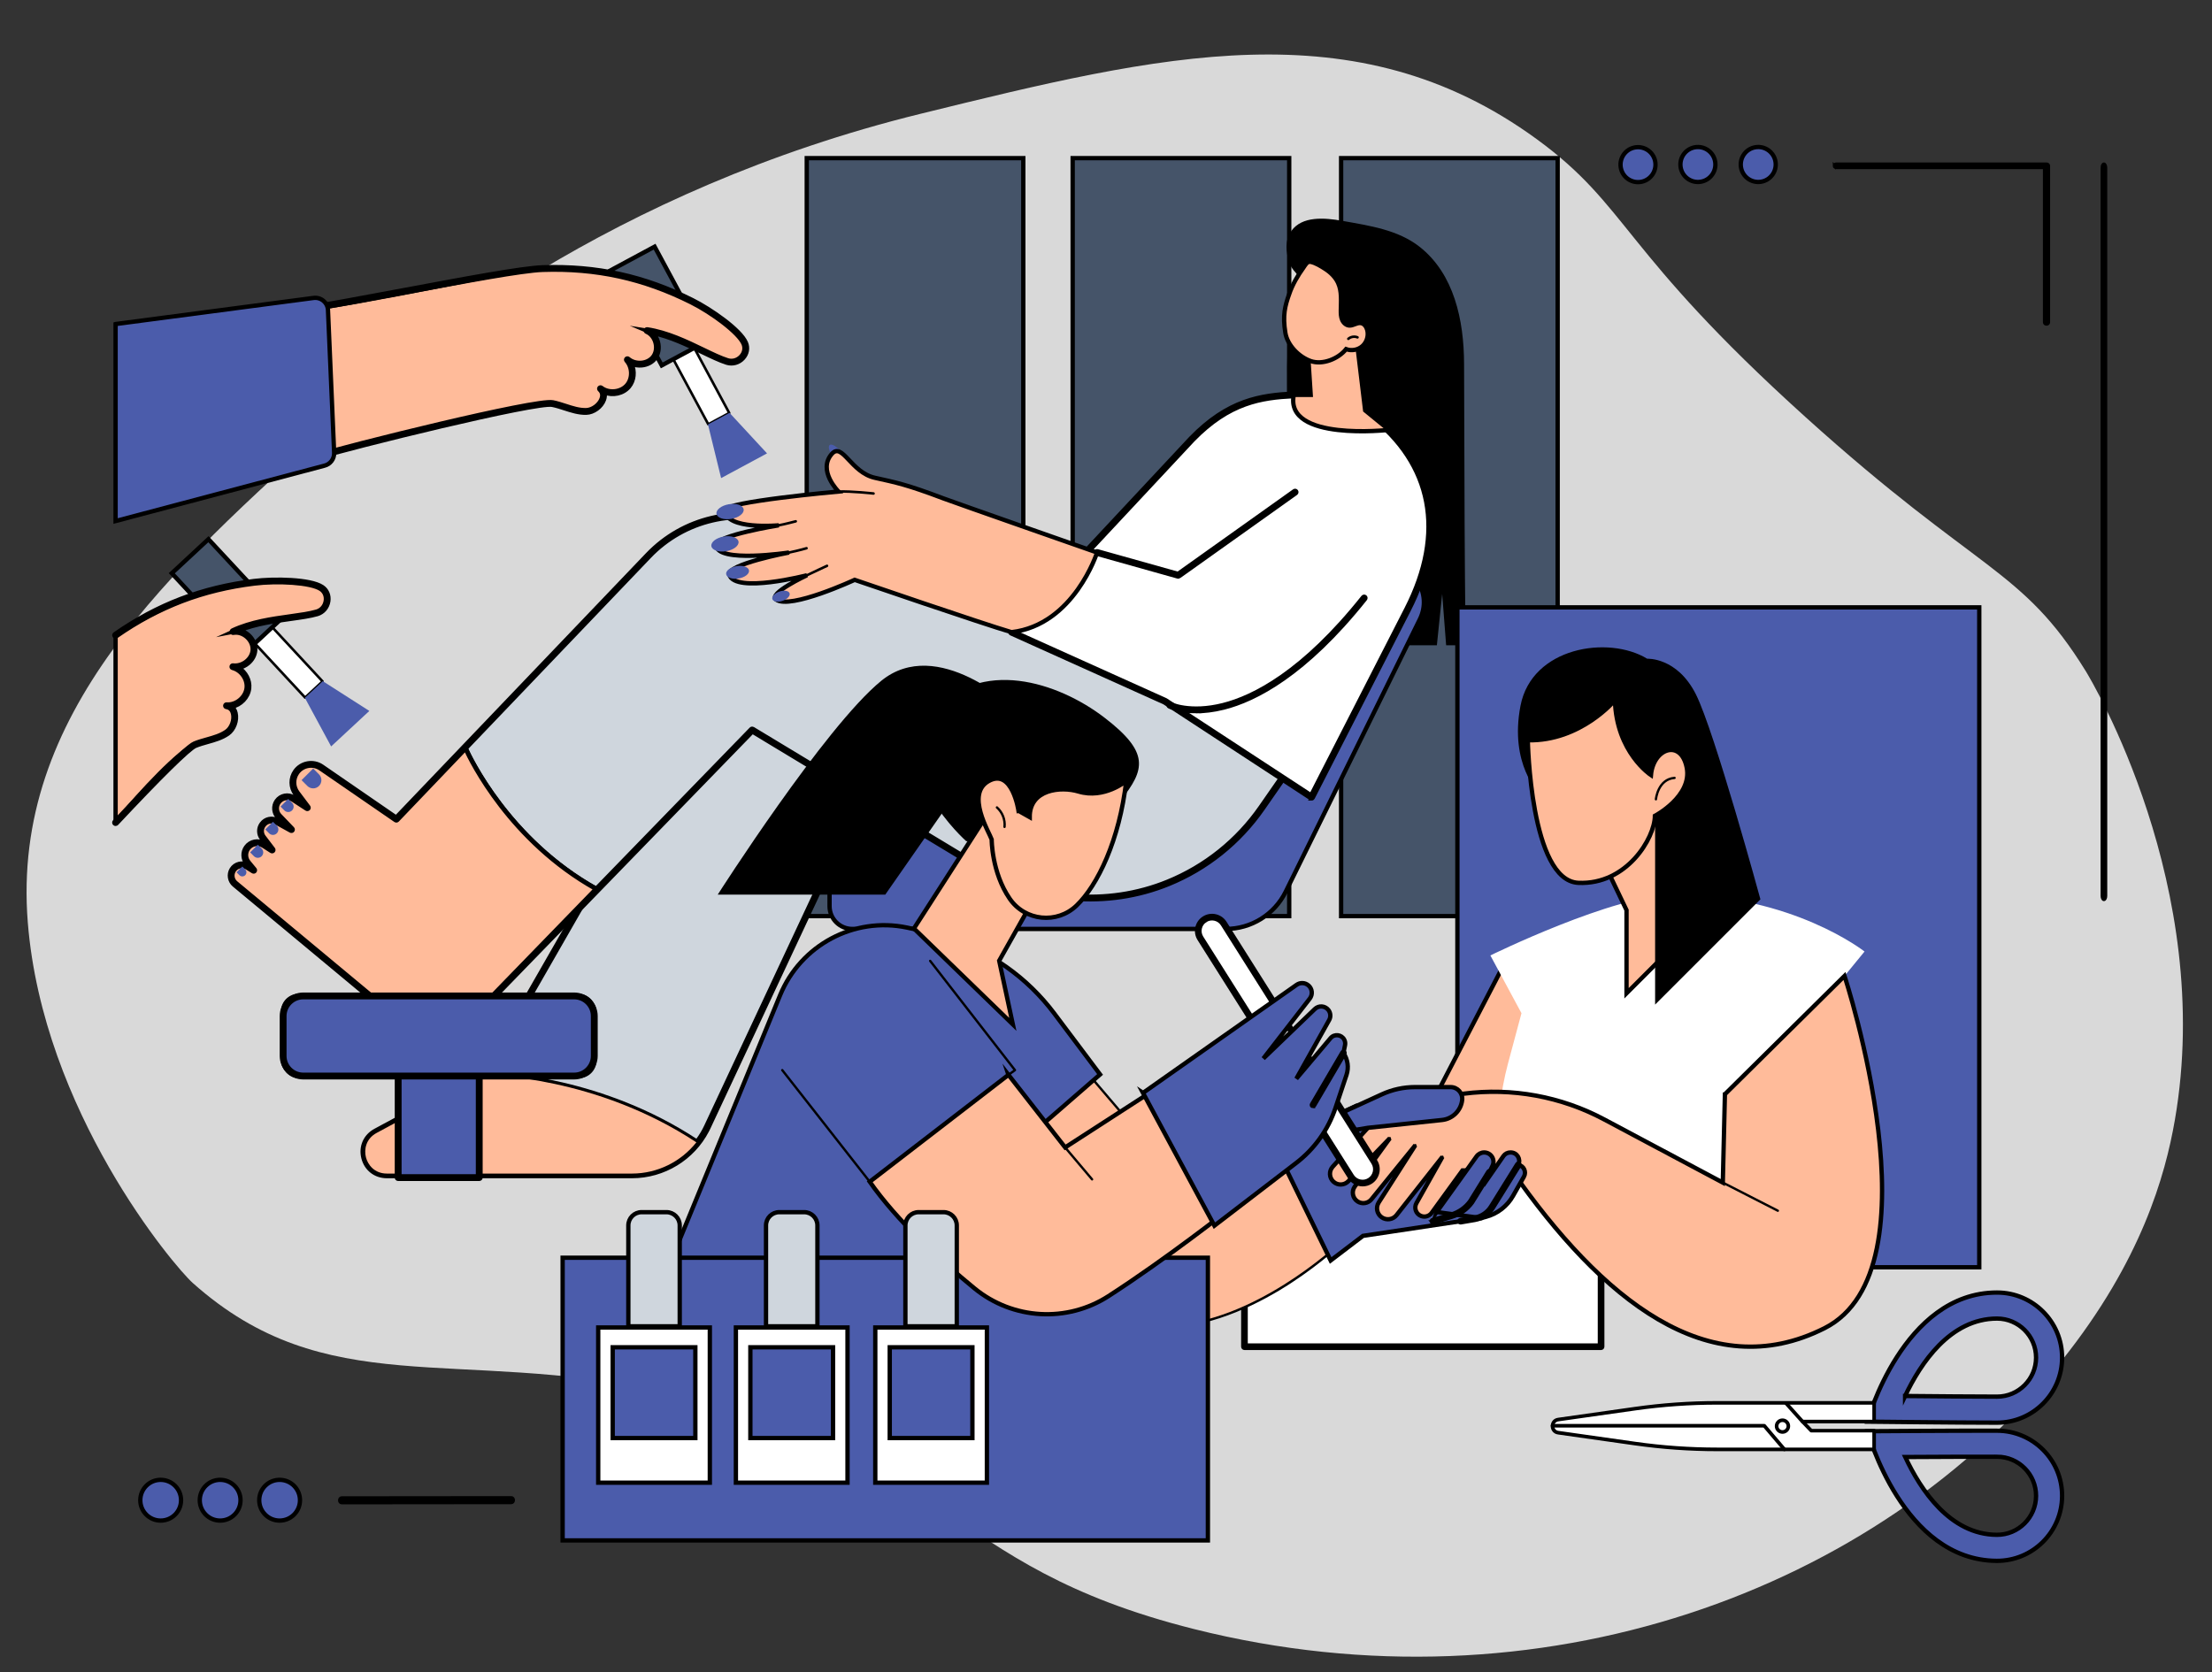 <?xml version="1.0" encoding="UTF-8"?><svg id="Layer_1" xmlns="http://www.w3.org/2000/svg" viewBox="0 0 2049.43 1549.35"><rect x="0" y="0" width="2049.43" height="1549.35" fill="#333333" stroke="none"/><defs><style>.cls-1{stroke-width:3px;}.cls-1,.cls-2,.cls-3,.cls-4,.cls-5,.cls-6{stroke:#000;stroke-miterlimit:10;}.cls-7,.cls-2{fill:#fff;}.cls-2,.cls-3,.cls-4,.cls-5,.cls-6{stroke-width:4px;}.cls-3{fill:#cfd6dd;}.cls-4,.cls-8{fill:#4b5cab;}.cls-5,.cls-9{fill:#ffbb9a;}.cls-6{fill:#455469;}.cls-10{fill:#d9d9d9;}</style></defs><path class="cls-10" d="M1910.64,1260.27c-170.51,213.74-484.22,329.7-804.28,249.32-237.82-59.73-221.31-163.11-491.45-220.25-193.26-40.88-312.65,9.85-436.3-100.45-17.37-15.49-138.86-159.34-152.86-334.13-15.52-193.72,130.46-325.13,283.1-462.54,73.71-66.36,256.78-216.17,544.32-286.84,222.17-54.6,402.66-98.96,570.54,23.51,85.88,62.65,77.26,102.42,249.19,257.68,160.86,145.26,200.36,139.3,259.63,235.44,5,8.11,119.85,200.02,82.51,415.76-8.92,51.51-31.04,130.55-104.39,222.5Z"/><g id="Beauty_salon"><rect class="cls-6" x="1242.55" y="146.54" width="200.63" height="702.38"/><rect class="cls-6" x="993.83" y="146.54" width="200.63" height="702.38"/><rect class="cls-6" x="747.46" y="146.54" width="200.63" height="702.38"/><path d="M1205.98,267.95c-8.22,22.86-13.47,44.94-13.42,71.99.12,78.33.39,155.08,2.63,253,.04,1.56.13,3.24.27,5.01h135.81l4.92-47.6,3.67,47.6h18.12c-.11-8.73-.23-17.21-.32-25.12-.56-50.26-.83-97.92-1.19-235.65-.1-40.6-9.27-83.35-41.16-108.46-20.12-15.83-46.43-19.55-71.62-24.07-16.7-2.99-37.29-4.53-47.19,9.25-6.33,8.81-5.08,19.96-1.81,29.69,3.55,10.54,15.13,13.71,11.3,24.37Z"/><path class="cls-3" d="M643.46,655.26l-181.66,316.82-12.21,21.29-.67,1.17-1.15.62-99.4,53.65c-19.36,10.45-11.94,39.85,10.06,39.85h227.14c23.99,0,46.24-11.13,60.65-29.5.5-.64,1-1.29,1.48-1.95,2.81-3.82,5.29-7.95,7.39-12.33.1-.21.21-.43.31-.65l111.59-238.46,227.69,23.85v-155.28l-351.22-19.08ZM585.57,1087.49h-227.14c-11.51,0-17.64-8.15-19.4-15.12-1.77-6.98-.23-17.06,9.9-22.53l99.49-53.7c.17.11.37.17.58.17h.15c4.28,0,102.78.8,196.03,62.23-14.21,17.98-36.16,28.95-59.61,28.95Z"/><path class="cls-5" d="M994.75,673.17l-351.23-19.08c-.43-.04-.86.2-1.08.58l-182,317.41-12.38,21.59-100.25,54.11c-9.31,5.02-13.65,14.9-11.06,25.17,2.59,10.25,11.1,16.88,21.68,16.88h227.14c29.2,0,56.15-16.5,69.52-42.32.48-.92.94-1.85,1.38-2.79l111.23-237.69,226.86,23.76c.33.03.66-.08.91-.3.25-.22.39-.54.39-.87v-155.28c0-.62-.49-1.14-1.11-1.17ZM993.51,828.32l-226.4-23.71s-.08-.01-.12-.01c-.45,0-.87.26-1.06.68l-110.84,236.85-.75,1.6c-2.09,4.47-4.59,8.67-7.45,12.56-.55.76-1.12,1.51-1.71,2.25-14.21,17.98-36.16,28.95-59.61,28.95h-227.14c-11.51,0-17.64-8.15-19.4-15.12-1.77-6.98-.23-17.06,9.9-22.53l99.49-53.7,1.05-.57c.2-.1.35-.26.46-.45l.99-1.73,12.22-21.31,180.98-315.61,349.39,18.98v152.87Z"/><path class="cls-4" d="M1283.69,522.55c26.3,0,43.47,27.61,31.85,51.22l-124.29,252.47c-10.42,21.16-31.95,34.57-55.53,34.57h-346.04c-11.65,0-21.09-9.45-21.09-21.1v-44.24c0-11.65,9.44-21.1,21.09-21.1h343.25l119.17-232.51c6.08-11.86,18.28-19.31,31.59-19.31Z"/><path d="M647.62,1058.47c-.23.48-.65.74-1.09.74-.11,0-.21-.02-.31-.05-.11-.03-.21-.07-.31-.14-.24-.16-.49-.32-.73-.48-93.25-61.43-191.75-62.23-196.03-62.23h-.15c-.21,0-.41-.06-.58-.17-.33-.19-.57-.55-.65-.98-.02-.1-.03-.21-.03-.31,0-.43.16-.82.41-1.09.22-.24.51-.39.84-.39h.6c.32,0,.76.01,1.33.02,14.47.28,107.64,4.51,195.97,62.9.09.06.17.11.26.17.26.17.45.44.55.75.13.4.11.86-.08,1.26Z"/><path class="cls-9" d="M645.18,1058.54c-14.21,17.98-36.16,28.95-59.61,28.95h-227.14c-11.51,0-17.64-8.15-19.4-15.12-1.77-6.98-.23-17.06,9.9-22.53l99.49-53.7c.17.11.37.17.58.17h.15c4.28,0,102.78.8,196.03,62.23Z"/><path class="cls-3" d="M1047.37,600.83l-320.08-115.73c-44.34-16.03-93.95-4.39-126.53,29.7l-166.08,173.72-2.2,2.31-1.7,1.77-63.57,66.5-69.52-47.85c-7.57-5.2-17.9-3.37-23.21,4.12-4.23,5.97-4.12,13.98.28,19.82l9.98,13.28-12.88-8.38c-4.86-3.16-11.35-1.88-14.65,2.88-2.9,4.19-2.46,9.85,1.08,13.53l11.73,12.24-13.71-7.57c-4.4-2.43-9.92-1.21-12.88,2.85l-.16.21c-2.6,3.57-2.55,8.43.12,11.94l8.73,11.46-7.67-4.93c-5.15-3.3-11.98-1.99-15.53,3-3.01,4.23-2.8,9.97.51,13.97l5.61,6.76-5.66-3.52c-4.69-2.92-10.87-1.47-13.77,3.25-2.6,4.23-1.7,9.73,2.12,12.9l134.86,112.2c30.22,25.14,74.69,22.79,102.09-5.4l98.56-101.5h.01l1.66-1.72h.01l31.95-32.91,110.01-113.28,210.4,127.04c52.86,31.92,117.83,37.95,175,14.63,34.04-13.88,64.44-37.45,86.72-69.52l32.13-46.23-153.76-101.54ZM453.83,925.04c-26.79,27.57-70.93,29.91-100.48,5.32l-134.87-112.2c-3.35-2.78-4.15-7.68-1.87-11.39,1.24-2.01,3.19-3.42,5.48-3.96,2.3-.54,4.67-.15,6.67,1.1l5.66,3.52c.49.3,1.12.21,1.5-.22.38-.44.39-1.08.02-1.52l-5.6-6.77c-2.98-3.59-3.17-8.75-.46-12.54,3.19-4.48,9.31-5.66,13.94-2.69l7.66,4.92c.48.31,1.11.23,1.5-.19s.42-1.05.07-1.51l-8.72-11.45c-2.35-3.07-2.39-7.41-.11-10.53l.15-.22c2.61-3.57,7.5-4.65,11.37-2.52l13.72,7.58c.51.29,1.14.15,1.5-.31.35-.46.32-1.11-.09-1.53l-11.74-12.24c-3.13-3.26-3.53-8.33-.95-12.05,2.95-4.27,8.68-5.4,13.04-2.57l12.88,8.38c.48.31,1.11.23,1.5-.18.39-.42.42-1.05.08-1.51l-9.98-13.27c-4.11-5.46-4.21-12.87-.27-18.44,4.91-6.93,14.6-8.65,21.59-3.83l69.53,47.85c.47.32,1.11.25,1.51-.16l63.24-66.15c5.42,11.86,41.59,85.64,120.88,130l-98.35,101.28Z"/><path class="cls-5" d="M1201.77,701.39l-153.75-101.54c-.08-.05-.16-.09-.25-.12l-320.08-115.73c-44.74-16.18-94.9-4.41-127.78,29.99l-166.84,174.53-2.16,2.26s-.02.02-.02.02l-.15.15-63.68,66.62-68.71-47.29c-8.04-5.53-19.18-3.55-24.83,4.42-4.54,6.4-4.42,14.92.3,21.2l5.99,7.96-7.31-4.75c-5.43-3.54-12.57-2.13-16.25,3.19-3.21,4.63-2.71,10.95,1.19,15.02l6.4,6.66-6.96-3.84c-4.91-2.71-11.1-1.34-14.4,3.19l-.16.21c-2.89,3.96-2.83,9.45.14,13.34l4.69,6.16-2.07-1.33c-5.68-3.64-13.2-2.19-17.11,3.31-3.32,4.66-3.09,10.99.56,15.4l1.02,1.23c-2.44-1.37-5.25-1.77-7.99-1.12-2.91.68-5.38,2.46-6.95,5.01-2.89,4.7-1.87,10.9,2.37,14.43l134.86,112.2c13.8,11.47,31,17.67,48.84,17.67,1.35,0,2.71-.04,4.07-.11,19.28-1.02,37.31-9.2,50.77-23.05l99.16-102.12.53-.54,31.66-32.61,110.2-113.48,209.6,126.57c53.55,32.33,119.36,37.83,176.05,14.71,35.29-14.39,65.45-38.58,87.24-69.94l32.13-46.23c.18-.26.25-.58.19-.89-.06-.31-.24-.59-.51-.76ZM907.89,802.49l-210.4-127.05c-.19-.11-.4-.17-.61-.17-.31,0-.62.13-.84.36l-109.17,112.42-32.99,33.97-1.7,1.74-98.35,101.28c-26.79,27.57-70.93,29.91-100.48,5.32l-134.87-112.2c-3.35-2.78-4.15-7.68-1.87-11.39,1.24-2.01,3.19-3.42,5.48-3.96,2.3-.54,4.67-.15,6.67,1.1l5.66,3.52c.49.3,1.12.21,1.5-.22.38-.44.39-1.08.02-1.52l-5.6-6.77c-2.98-3.59-3.17-8.75-.46-12.54,3.19-4.48,9.31-5.66,13.94-2.69l7.66,4.92c.48.31,1.11.23,1.5-.19s.42-1.05.07-1.51l-8.72-11.45c-2.35-3.07-2.39-7.41-.11-10.53l.15-.22c2.61-3.57,7.5-4.65,11.37-2.52l13.72,7.58c.51.29,1.14.15,1.5-.31.35-.46.32-1.11-.09-1.53l-11.74-12.24c-3.13-3.26-3.53-8.33-.95-12.05,2.95-4.27,8.68-5.4,13.04-2.57l12.88,8.38c.48.31,1.11.23,1.5-.18.39-.42.42-1.05.08-1.51l-9.98-13.27c-4.11-5.46-4.21-12.87-.27-18.44,4.91-6.93,14.6-8.65,21.59-3.83l69.53,47.85c.47.32,1.11.25,1.51-.16l63.24-66.15,1.75-1.83,3.26-3.41,165.3-172.91c32.24-33.73,81.41-45.27,125.28-29.41l319.95,115.69,152.64,100.8-31.44,45.24c-21.53,30.99-51.34,54.88-86.21,69.11-56,22.84-121.03,17.4-173.94-14.55Z"/><path d="M555.21,824.02s-.02.05-.03.07c-.12.22-.3.38-.5.47-.16.09-.35.13-.53.13-.19,0-.39-.04-.57-.14-.11-.06-.22-.13-.33-.19h-.01c-.36-.2-.71-.39-1.06-.6-79.29-44.36-115.46-118.14-120.88-130-.22-.5-.4-.89-.52-1.16-.12-.28-.19-.44-.2-.47-.17-.41-.09-.86.16-1.18l.15-.15s0-.01.02-.02c.09-.07.19-.13.3-.18.44-.18.94-.08,1.27.23.11.11.2.24.27.4.02.04.12.28.3.7,3.6,8.11,39.35,84.77,120.83,130.09.28.16.55.32.83.47.08.04.14.09.2.15h.01c.39.34.52.9.29,1.38Z"/><path class="cls-5" d="M552.18,823.76l-98.35,101.28c-26.79,27.57-70.93,29.91-100.48,5.32l-134.87-112.2c-3.35-2.78-4.15-7.68-1.87-11.39,1.24-2.01,3.19-3.42,5.48-3.96,2.3-.54,4.67-.15,6.67,1.1l5.66,3.52c.49.3,1.12.21,1.5-.22.38-.44.39-1.08.02-1.52l-5.6-6.77c-2.98-3.59-3.17-8.75-.46-12.54,3.19-4.48,9.31-5.66,13.94-2.69l7.66,4.92c.48.31,1.11.23,1.5-.19s.42-1.05.07-1.51l-8.72-11.45c-2.35-3.07-2.39-7.41-.11-10.53l.15-.22c2.61-3.57,7.5-4.65,11.37-2.52l13.72,7.58c.51.29,1.14.15,1.5-.31.35-.46.32-1.11-.09-1.53l-11.74-12.24c-3.13-3.26-3.53-8.33-.95-12.05,2.95-4.27,8.68-5.4,13.04-2.57l12.88,8.38c.48.31,1.11.23,1.5-.18.39-.42.42-1.05.08-1.51l-9.98-13.27c-4.11-5.46-4.21-12.87-.27-18.44,4.91-6.93,14.6-8.65,21.59-3.83l69.53,47.85c.47.32,1.11.25,1.51-.16l63.24-66.15c5.42,11.86,41.59,85.64,120.88,130Z"/><path class="cls-8" d="M295.55,728.32c-2.98,2.98-7.8,2.98-10.78,0l-5.38-5.39,10.77-10.78,5.39,5.39c2.97,2.97,2.97,7.8,0,10.77Z"/><path class="cls-8" d="M270.59,750.99c-1.96,1.97-5.15,1.97-7.12,0l-3.55-3.56,7.11-7.12,3.56,3.56c1.96,1.96,1.96,5.15,0,7.11Z"/><path class="cls-8" d="M256.45,772.2c-1.96,1.97-5.15,1.97-7.12,0l-3.55-3.56,7.11-7.12,3.56,3.56c1.96,1.96,1.96,5.15,0,7.11Z"/><path class="cls-8" d="M242.42,793.42c-1.96,1.97-5.15,1.97-7.12,0l-3.55-3.56,7.11-7.12,3.56,3.56c1.96,1.96,1.96,5.15,0,7.11Z"/><path class="cls-8" d="M227.2,811.02c-1.48,1.48-3.88,1.48-5.36,0l-2.68-2.68,5.35-5.36,2.68,2.68c1.48,1.48,1.48,3.88,0,5.35Z"/><path class="cls-7" d="M937.16,585.8l142.26,64.08,135.78,88.83,88.96-173.97c34.96-68.36,25.86-134.12-34.69-180.68l-70.78-18.16c-32.08,1.59-61.09,6.66-94.47,41.05l-167.07,178.84Z"/><path class="cls-5" d="M1215.19,739.88c.1,0,.2-.01.3-.04.32-.09.59-.3.74-.6l88.96-173.97c17.83-34.88,24.09-68.27,18.58-99.25-5.69-32.03-23.72-59.92-53.6-82.89-.13-.1-.27-.17-.42-.21l-70.78-18.16c-.11-.03-.24-.04-.35-.04-30.49,1.51-60.71,5.82-95.25,41.41l-167.08,178.86c-.26.28-.37.66-.29,1.03.07.37.32.68.67.84l142.18,64.04,135.7,88.78c.19.13.42.19.64.19ZM1268.95,385.14c58.16,44.84,70.29,108.43,34.17,179.07l-88.37,172.8-134.68-88.11c-.05-.03-.1-.06-.16-.09l-140.77-63.4,165.95-177.65c33.86-34.9,63.55-39.18,93.49-40.67l70.37,18.06Z"/><path class="cls-5" d="M1108.24,659.02c7.12,0,15.68-.86,25.56-3.35,28.97-7.3,75.22-30.71,131.03-100.81.4-.51.32-1.25-.19-1.65-.51-.4-1.25-.32-1.65.19-55.41,69.59-101.15,92.79-129.77,100-30.78,7.75-48.68-.83-48.85-.92-.58-.29-1.28-.05-1.57.53-.29.58-.05,1.28.53,1.57.52.26,9.24,4.44,24.91,4.44Z"/><path class="cls-5" d="M1091.66,534.26c.24,0,.48-.07.68-.22l108.25-77.06c.53-.38.65-1.11.28-1.64-.38-.53-1.11-.65-1.64-.27l-107.79,76.73-74.68-20.95c-.62-.18-1.27.19-1.45.81-.17.62.19,1.27.81,1.45l75.22,21.11c.1.03.21.04.32.04Z"/><path class="cls-8" d="M773.41,426.09c4.65,5.98,10.08,9.54,12.13,7.94,2.05-1.6-.05-7.74-4.7-13.72-4.65-5.98-10.08-9.54-12.13-7.94-2.05,1.6.05,7.74,4.7,13.72Z"/><path class="cls-5" d="M1016.44,511.98s-132.15-46.25-142.17-50.05c-34.34-13.02-44.25-14.85-63.71-19.18-22.13-4.92-30.11-33.16-39.83-22.2-13.61,15.36,6.15,34.95,6.15,34.95,0,0-105.74,9.45-105.38,17.27.85,18.66,50.01,14.02,50.01,14.02,0,0-58.08,9.28-57.96,18.28.22,17.19,67.54,6.92,67.54,6.92,0,0-58.43,10.99-55.34,20.68,5.6,17.58,71.86.42,71.86.42,0,0-36.39,16.92-28.48,22.56,13.12,9.36,72.72-18.33,72.72-18.33,0,0,119.15,40.86,145.32,48.49,57.89-6.72,79.28-73.82,79.28-73.82Z"/><path d="M937.16,586.98s.09,0,.14,0c57.97-6.73,80.04-73.95,80.26-74.63.19-.6-.13-1.25-.73-1.46-1.32-.46-132.25-46.29-142.14-50.04-32.28-12.24-42.85-14.58-60.35-18.45l-3.52-.78c-10.33-2.3-17.54-9.92-23.34-16.05-4.63-4.89-8.31-8.73-12.24-8.68-1.92.03-3.69.98-5.39,2.9-11.73,13.24.04,29.45,4.58,34.77-7.05.66-28.92,2.76-50.53,5.49-53.85,6.82-53.68,10.7-53.58,12.78.14,3.13,1.51,5.85,4.08,8.08,6.68,5.8,20.44,7.34,31.4,7.56-4.22.84-8.91,1.84-13.59,2.95-26.82,6.37-29.88,10.85-29.84,13.67.03,2.2.98,4.11,2.83,5.68,7.21,6.11,27.88,6,44.2,4.79-14.38,3.6-31.09,8.82-34.31,14.21-.64,1.08-.81,2.21-.47,3.27,4.55,14.29,44.48,7.56,63.44,3.49-8.94,4.72-20.77,11.87-21.23,16.84-.08.9.13,2.2,1.6,3.25,2.06,1.47,5.15,2.09,8.92,2.09,20.14,0,59.62-17.85,64.55-20.12,8.02,2.75,119.84,41.04,144.93,48.35.11.03.22.05.33.05ZM1014.94,512.71c-3.08,8.6-25.41,65.67-77.69,71.91-26.31-7.7-143.85-48-145.04-48.41-.29-.1-.6-.08-.87.05-16.4,7.62-61.24,25.79-71.55,18.44-.61-.43-.66-.81-.63-1.13.42-4.55,17.96-14.32,28.92-19.42.55-.26.81-.89.61-1.46-.2-.57-.81-.89-1.4-.74-18.13,4.7-66.13,13.91-70.44.36-.08-.26-.15-.69.25-1.35,4.21-7.05,40.55-15.26,54.19-17.82.63-.12,1.05-.72.94-1.35-.11-.63-.7-1.06-1.33-.96-.53.08-52.67,7.91-64.19-1.85-1.33-1.13-1.98-2.41-2-3.92-.07-5,28.92-12.62,56.97-17.11.63-.1,1.06-.68.98-1.31-.08-.63-.65-1.1-1.27-1.02-.34.03-34.41,3.12-45.46-6.49-2.09-1.82-3.16-3.91-3.27-6.41,1.88-4.34,54.52-11.59,104.32-16.05.45-.04.84-.34,1-.77.15-.43.05-.91-.28-1.23-.77-.77-18.8-19-6.09-33.34,1.24-1.4,2.44-2.09,3.67-2.11.02,0,.04,0,.06,0,2.91,0,6.4,3.69,10.44,7.95,6.02,6.36,13.51,14.27,24.53,16.73l3.53.78c17.4,3.85,27.9,6.17,60.02,18.35,9.44,3.58,128.32,45.2,141.1,49.68Z"/><path class="cls-7" d="M809.35,457.31s-20.16-2.28-32.48-1.8l32.48,1.8Z"/><path d="M809.35,458.48c.59,0,1.1-.44,1.16-1.04.07-.64-.39-1.22-1.03-1.3-.2-.02-20.4-2.29-32.66-1.81-.65.03-1.15.57-1.13,1.22.02.63.54,1.13,1.17,1.13.01,0,.03,0,.05,0,12.08-.47,32.1,1.77,32.3,1.8.04,0,.09,0,.13,0Z"/><ellipse class="cls-8" cx="676.4" cy="474.08" rx="12.75" ry="6.88" transform="translate(-68.96 118.11) rotate(-9.5)"/><ellipse class="cls-8" cx="671.65" cy="504.01" rx="12.75" ry="6.88" transform="translate(-73.96 117.74) rotate(-9.5)"/><ellipse class="cls-8" cx="683.36" cy="530.36" rx="10.73" ry="5.79" transform="translate(-78.15 120.03) rotate(-9.5)"/><path class="cls-8" d="M715.61,555.2c.81,2.37,5.04,3.08,9.44,1.57,4.4-1.51,7.31-4.65,6.5-7.02-.81-2.37-5.04-3.08-9.44-1.57-4.4,1.51-7.31,4.65-6.5,7.02Z"/><path d="M747.59,534.26c.17,0,.35-.04.52-.12,5.5-2.7,18.49-8.71,18.62-8.76.59-.27.84-.97.57-1.56-.27-.59-.97-.84-1.56-.57-.13.06-13.14,6.08-18.67,8.79-.58.29-.82.99-.54,1.57.2.42.62.66,1.05.66Z"/><path d="M731.07,513.16c.08,0,.16,0,.24-.02,9.65-1.99,16.22-3.98,16.29-4,.62-.19.97-.84.78-1.46-.19-.62-.84-.97-1.46-.78-.06.02-6.54,1.97-16.08,3.95-.63.13-1.04.75-.91,1.39.12.55.6.94,1.15.94Z"/><path d="M721.5,487.96c.07,0,.13,0,.2-.02,4.7-.8,15.43-3.6,15.88-3.72.63-.16,1-.81.84-1.43-.16-.63-.8-1-1.43-.84-.11.03-11.08,2.89-15.68,3.67-.64.11-1.07.71-.96,1.35.1.57.59.98,1.16.98Z"/><path class="cls-5" d="M1257.57,319.96l7.26,60.32,22.11,18.06s-96.94,11.06-88.25-32.43h15.68s-2.73-42.39-2.73-42.39c0,0,41.14-16.83,45.93-3.56Z"/><path d="M1261.45,400.81c13.77,0,24.56-1.19,25.63-1.31.47-.05.86-.38.99-.83.13-.45-.02-.94-.38-1.24l-21.75-17.76-7.21-59.85c-.01-.09-.03-.18-.06-.26-.74-2.04-2.23-3.57-4.44-4.55-11.8-5.24-41.77,6.91-43.04,7.43-.47.19-.76.66-.73,1.16l2.65,41.13h-14.43c-.56.01-1.04.41-1.15.95-1.58,7.91.11,14.64,5.04,19.99,11.53,12.54,38.46,15.15,58.86,15.15ZM1284,397.44c-12.55,1.09-63.42,4.32-79.69-13.37-4.19-4.56-5.75-10.28-4.64-17h14.7c.32-.01.63-.15.86-.38.22-.24.34-.55.31-.88l-2.68-41.52c4.82-1.88,30.52-11.54,40.42-7.14,1.58.7,2.61,1.71,3.14,3.08l7.24,60.18c.04.3.19.58.42.77l19.9,16.26ZM1264.83,380.28h-.01.01Z"/><path class="cls-5" d="M1194.34,272.72c-3.77,10.97-6.13,19.38-3.44,35.74,1.88,11.45,12.5,22.26,23.44,26.11,10.94,3.85,25.58-1.99,32.83-11.04,5.12,1.92,11.28.71,15.3-3s5.71-9.75,4.2-15.01c-.79-2.77-2.71-5.51-5.53-6.09-3.74-.76-7.3,2.49-11.11,2.22-2.93-.21-5.37-2.54-6.53-5.24-1.16-2.7-1.26-5.72-1.23-8.66.09-8.64,1.06-17.71-2.53-25.57-2.47-5.41-6.92-9.72-11.92-12.95-3.78-2.44-8.85-5.6-13.3-6.54-3.48-.73-4.93,2.58-6.74,5.1-5.52,7.68-10.35,15.95-13.44,24.93Z"/><path d="M1221.79,336.97c9.83,0,20.07-5.4,25.77-12.06,5.36,1.67,11.57.31,15.71-3.51,4.34-4.01,6.16-10.52,4.54-16.2-.82-2.88-2.95-6.21-6.43-6.91-2.31-.47-4.44.33-6.5,1.1-1.65.62-3.22,1.19-4.75,1.1-2.25-.16-4.42-1.94-5.54-4.53-1.1-2.55-1.16-5.56-1.13-8.18.01-1.4.05-2.81.09-4.22.19-7.38.4-15.02-2.72-21.85-2.32-5.08-6.59-9.72-12.35-13.45-3.06-1.98-8.77-5.66-13.7-6.7-3.7-.77-5.6,2.07-7.12,4.36-.27.41-.54.81-.82,1.2-6.34,8.82-10.79,17.07-13.59,25.23-3.87,11.24-6.2,19.84-3.49,36.31,1.84,11.19,12.25,22.81,24.2,27.03,2.52.89,5.16,1.29,7.84,1.29ZM1247.17,322.36c-.35,0-.69.16-.92.44-6.55,8.17-20.47,14.57-31.53,10.67-11.21-3.95-20.96-14.78-22.67-25.19-2.62-15.93-.36-24.27,3.4-35.17,2.73-7.94,7.07-15.99,13.28-24.62.3-.41.58-.84.87-1.27,1.57-2.36,2.63-3.79,4.68-3.36,4.5.95,9.97,4.48,12.91,6.37,5.39,3.48,9.36,7.78,11.49,12.45,2.89,6.34,2.7,13.7,2.51,20.82-.04,1.43-.08,2.85-.09,4.26-.03,2.86.05,6.16,1.32,9.13,1.46,3.39,4.41,5.73,7.53,5.95,2.04.15,3.93-.56,5.74-1.24,1.83-.69,3.56-1.34,5.21-1,2.45.5,4,3.04,4.64,5.26,1.39,4.85-.17,10.41-3.87,13.83-3.7,3.42-9.37,4.54-14.09,2.76-.13-.05-.27-.07-.41-.07Z"/><path d="M1249.22,315.15c.27,0,.55-.1.77-.29,1.94-1.69,4.94-2.16,7.3-1.16.6.25,1.28-.03,1.54-.62.25-.6-.03-1.29-.62-1.54-3.21-1.36-7.13-.74-9.76,1.55-.49.43-.54,1.17-.12,1.66.23.27.56.4.89.4Z"/><rect class="cls-4" x="368.9" y="972.91" width="75.12" height="118.31"/><path class="cls-5" d="M368.9,1092.4h75.12c.65,0,1.17-.52,1.17-1.17v-118.31c0-.65-.53-1.17-1.17-1.17h-75.12c-.65,0-1.17.52-1.17,1.17v118.31c0,.65.53,1.17,1.17,1.17ZM442.85,1090.05h-72.77v-115.97h72.77v115.97Z"/><rect class="cls-4" x="262.32" y="922.89" width="288.28" height="74.22" rx="14.31" ry="14.31"/><path class="cls-5" d="M280.96,998.28h251.01c10.92,0,19.81-8.89,19.81-19.81v-36.94c0-10.92-8.89-19.81-19.81-19.81h-251.01c-10.92,0-19.81,8.89-19.81,19.81v36.94c0,10.92,8.89,19.81,19.81,19.81ZM531.96,924.06c9.63,0,17.47,7.83,17.47,17.47v36.94c0,9.63-7.83,17.47-17.47,17.47h-251.01c-9.63,0-17.47-7.83-17.47-17.47v-36.94c0-9.63,7.83-17.47,17.47-17.47h251.01Z"/><rect class="cls-7" x="247.58" y="556.99" width="22.05" height="94.57" transform="translate(-342.2 337.71) rotate(-42.91)"/><path d="M282.71,647.61c.3,0,.58-.11.8-.31l16.15-15.01c.47-.44.5-1.18.06-1.66l-64.35-69.3c-.21-.23-.51-.36-.82-.37-.31-.04-.61.1-.84.31l-16.15,15.01c-.47.44-.5,1.18-.06,1.66l64.35,69.3c.21.23.51.36.82.37.01,0,.03,0,.04,0ZM297.2,631.36l-14.43,13.41-62.75-67.59,14.43-13.41,62.75,67.59Z"/><polygon class="cls-8" points="299.09 631.2 282.47 646.65 306.8 691.68 342.19 658.79 299.09 631.2"/><rect class="cls-6" x="186.99" y="502.09" width="46.34" height="100.01" transform="translate(-319.64 290.77) rotate(-42.91)"/><path d="M227.22,605.69c.3,0,.58-.11.8-.31l33.94-31.54c.47-.44.5-1.18.06-1.66l-68.05-73.29c-.21-.23-.51-.36-.82-.37-.31-.03-.61.1-.84.31l-33.94,31.54c-.47.44-.5,1.18-.06,1.66l68.05,73.29c.21.23.51.36.82.37.01,0,.03,0,.04,0ZM259.5,572.91l-32.22,29.95-66.45-71.57,32.22-29.95,66.45,71.57Z"/><path class="cls-5" d="M107.1,762.26c24.96-30.35,59-66.21,73.5-72.17,9.9-4.07,21.17-5.07,29.94-11.2,8.77-6.13,9.95-23.4-.65-24.89,9.43.77,18.75-6.91,19.79-16.31.96-8.77-5.44-17.64-13.91-19.85,9.12,1.26,18.89-6.07,19.52-15.36.68-9.93-9.54-19.12-19.31-17.2,26.65-12.39,59.35-12.06,77.67-17.35,10.23-2.96,13.07-17.16,4.19-23.05-10.08-6.69-42.22-6.76-62.39-5.27-64.12,4.73-128.36,49.03-128.36,49.03v173.62Z"/><path class="cls-5" d="M107.1,763.43c.31,0,.62-.12.86-.37,40.51-43.24,67.16-69.45,73.09-71.89,3.62-1.48,7.51-2.58,11.28-3.64,6.5-1.83,13.22-3.72,18.89-7.68,5.57-3.89,8.65-12.3,7.02-19.13-.59-2.48-1.79-4.48-3.46-5.85,8.16-1.62,15.15-8.66,16.07-17.06.82-7.45-3.32-15.05-9.76-18.97,3.09-.58,6.1-1.98,8.71-4.11,3.92-3.19,6.35-7.63,6.66-12.19.35-5.08-1.98-10.34-6.22-14.09-2.55-2.25-5.57-3.73-8.65-4.33,15.58-6.19,32.61-8.55,47.81-10.67,9.61-1.34,17.9-2.49,24.58-4.42,5.31-1.54,9.3-6.18,10.17-11.84.83-5.43-1.28-10.41-5.66-13.31-10.87-7.21-44.26-7.81-63.18-5.46-48.28,5.98-89.23,21.63-128.89,49.23-.53.37-.66,1.1-.29,1.63.37.53,1.1.66,1.63.29,39.33-27.38,79.95-42.9,127.84-48.83,21.45-2.66,52.35-1.05,61.59,5.09,3.6,2.39,5.33,6.5,4.64,11-.74,4.83-4,8.64-8.51,9.94-6.51,1.88-14.73,3.02-24.25,4.35-17.05,2.37-36.37,5.06-53.59,13.06-.54.25-.8.86-.62,1.43.18.56.76.9,1.34.79,4.18-.82,8.84.6,12.47,3.8,3.7,3.26,5.73,7.81,5.44,12.17-.27,3.91-2.38,7.75-5.8,10.53-3.59,2.92-8.23,4.32-12.39,3.75-.61-.1-1.19.32-1.31.93-.12.61.25,1.21.85,1.36,8.08,2.11,13.93,10.45,13.04,18.59-.96,8.71-9.78,16-18.53,15.27-.63-.04-1.19.41-1.26,1.04-.07.63.37,1.2,1,1.29,4.07.57,5.63,3.64,6.22,6.11,1.4,5.86-1.33,13.33-6.08,16.66-5.35,3.74-11.58,5.49-18.18,7.35-3.83,1.08-7.8,2.19-11.54,3.73-8.54,3.51-49.98,46.9-73.91,72.45-.44.47-.42,1.22.05,1.66.23.21.51.32.8.32Z"/><rect class="cls-7" x="632.5" y="298.99" width="22.05" height="94.58" transform="translate(-87.25 346.38) rotate(-28.29)"/><path d="M656.21,394.33c.19,0,.38-.05.56-.14l19.42-10.45c.57-.31.78-1.02.48-1.59l-44.79-83.3c-.15-.27-.4-.48-.7-.57-.3-.09-.62-.06-.89.09l-19.42,10.45c-.57.31-.78,1.02-.48,1.59l44.79,83.3c.15.27.4.48.7.57.11.03.22.05.34.05ZM674.04,382.23l-17.35,9.34-43.68-81.24,17.35-9.34,43.68,81.24Z"/><polygon class="cls-8" points="675.91 382.56 655.93 393.31 668.12 443.03 710.66 420.13 675.91 382.56"/><rect class="cls-6" x="586.63" y="233.55" width="46.33" height="100.02" transform="translate(-61.55 322.9) rotate(-28.29)"/><path d="M613.08,339.76c.19,0,.38-.05.56-.14l40.8-21.96c.57-.31.78-1.02.48-1.59l-47.37-88.09c-.15-.27-.4-.48-.7-.57-.3-.09-.62-.06-.89.09l-40.8,21.96c-.57.31-.78,1.02-.48,1.59l47.37,88.09c.15.27.4.48.7.57.11.03.22.05.34.05ZM652.29,316.15l-38.73,20.85-46.26-86.03,38.73-20.85,46.26,86.03Z"/><path class="cls-5" d="M287.51,424.78c37.59-11.42,209.1-53.88,224.46-50.8,10.49,2.1,20.43,7.52,31.13,7.28,10.69-.24,21.25-13.96,13.25-21.08,7.42,5.87,19.44,4.65,25.5-2.6,5.66-6.76,5.25-17.7-.58-24.24,6.9,6.1,19.08,5.42,24.76-1.96,6.06-7.89,2.65-21.2-6.55-25.02,29.05,4.46,56.08,22.87,74.26,28.62,10.15,3.21,20.38-7.04,16.25-16.86-4.69-11.16-30.92-29.92-49.01-38.98-44.31-22.19-88.73-31.9-138.22-30.24-31.87,1.07-160.32,31.58-235.73,40.3l20.48,135.59Z"/><path class="cls-5" d="M287.51,425.96c.11,0,.23-.02.34-.05,39.46-11.99,209.23-53.72,223.89-50.77,3.83.77,7.68,2.02,11.41,3.23,6.42,2.08,13.06,4.22,19.98,4.08,6.79-.15,14.01-5.44,16.43-12.02.88-2.4.99-4.72.37-6.8,7.69,3.17,17.41,1.19,22.83-5.29,4.81-5.75,5.57-14.37,2.39-21.2,2.89,1.23,6.18,1.73,9.53,1.41,5.03-.48,9.51-2.83,12.29-6.45,3.1-4.03,4.08-9.71,2.62-15.17-.88-3.29-2.57-6.2-4.8-8.4,16.39,3.49,31.88,10.96,45.71,17.63,8.74,4.21,16.28,7.85,22.91,9.95,5.27,1.67,11.17.02,15.02-4.21,3.71-4.06,4.7-9.38,2.66-14.23-5.05-12.03-32.52-31.04-49.57-39.58-44.7-22.39-88.8-32.05-138.79-30.37-19.03.64-71.45,10.45-126.95,20.84-38.06,7.13-77.42,14.49-108.93,19.47-.64.1-1.08.7-.98,1.34.1.64.71,1.09,1.34.97,31.54-4.98,70.91-12.35,108.99-19.48,55.41-10.37,107.75-20.17,126.6-20.8,49.58-1.65,93.32,7.91,137.66,30.12,19.33,9.68,44.15,28.15,48.45,38.39,1.67,3.98.84,8.37-2.23,11.73-3.29,3.61-8.11,4.97-12.58,3.56-6.46-2.04-13.94-5.65-22.59-9.83-15.5-7.48-33.08-15.95-51.84-18.84-.58-.09-1.15.27-1.31.84-.16.57.13,1.17.68,1.4,3.93,1.63,7.03,5.4,8.28,10.08,1.27,4.77.45,9.68-2.21,13.14-2.39,3.11-6.27,5.13-10.65,5.55-4.61.44-9.25-.96-12.4-3.75-.46-.41-1.17-.39-1.61.05-.44.44-.46,1.15-.04,1.61,5.56,6.24,5.81,16.42.56,22.71-5.62,6.72-17,7.88-23.88,2.44-.5-.4-1.22-.32-1.63.16-.41.49-.36,1.21.12,1.63,3.07,2.73,2.67,6.15,1.79,8.54-2.08,5.65-8.49,10.36-14.29,10.49-6.53.15-12.68-1.85-19.2-3.97-3.79-1.23-7.7-2.5-11.67-3.29-15.79-3.16-187.89,39.54-225.04,50.83-.62.19-.97.84-.78,1.46.15.51.62.83,1.12.83Z"/><path class="cls-4" d="M107.1,300.27l183.34-24.17c6.91-.95,13.14,4.25,13.44,11.22l5.71,132.19c.25,5.69-3.6,10.76-9.15,12.05l-193.35,51.26v-182.55Z"/><path d="M107.1,484c.1,0,.2-.01.3-.04l193.03-51.18c6.24-1.45,10.59-7.19,10.31-13.62l-5.67-131.45c-.16-3.76-1.91-7.3-4.8-9.71-2.89-2.41-6.69-3.5-10.41-2.98l-182.92,24.11c-.64.08-1.09.67-1.01,1.32.08.64.67,1.09,1.32,1.01l182.92-24.11c3.08-.42,6.21.47,8.59,2.46,2.38,1.99,3.83,4.91,3.96,8.01l5.67,131.45c.23,5.31-3.36,10.04-8.54,11.25l-193.07,51.19c-.63.17-1,.81-.83,1.43.14.53.61.87,1.13.87Z"/></g><g id="Nail_bar"><rect class="cls-4" x="1350.28" y="562.82" width="483.52" height="611.49"/><path d="M1833.8,1175.4h-483.52c-.6,0-1.08-.48-1.08-1.08v-611.49c0-.6.48-1.08,1.08-1.08h483.52c.6,0,1.08.48,1.08,1.08v611.49c0,.6-.48,1.08-1.08,1.08ZM1351.36,1173.23h481.36v-609.33h-481.36v609.33Z"/><path class="cls-4" d="M1910.54,1258.04c0-33.3-27-60.3-60.3-60.3-87.23,0-120.17,119.65-120.17,119.65,0,0,86.87.94,120.17.94s60.3-27,60.3-60.3ZM1765.08,1293.62c14.19-30.07,41.7-71.76,85.17-71.76,19.95,0,36.17,16.23,36.17,36.17s-16.23,36.17-36.17,36.17-57.13-.32-85.17-.59Z"/><path class="cls-4" d="M1850.48,1325.77c-33.3-.13-120.18.47-120.18.47,0,0,32.47,119.78,119.7,120.13,33.3.13,60.4-26.76,60.54-60.06.13-33.3-26.76-60.41-60.06-60.54ZM1850.39,1349.89c19.95.08,36.11,16.37,36.03,36.32s-16.37,36.11-36.32,36.03c-43.47-.17-70.81-41.97-84.88-72.09,28.03-.16,65.87-.33,85.17-.25Z"/><path class="cls-7" d="M1736.39,1325.73h-58.24l-8.11-8.43h66.35v-17.34h-145.27c-25.45,0-50.87,1.79-76.07,5.37l-71.27,10.11c-7.14.91-7.14,11.26,0,12.17l71.27,10.11c25.2,3.57,50.62,5.37,76.07,5.37h145.27v-17.34Z"/><path d="M1436.76,1321.51c0-3.31,2.13-7.14,6.81-7.74l71.24-10.1c25.19-3.57,50.86-5.38,76.31-5.38h145.27c.92,0,1.67.75,1.67,1.67v17.35c0,.92-.75,1.67-1.67,1.67h-62.43l4.9,5.09h57.53c.92,0,1.67.75,1.67,1.67v17.34c0,.92-.75,1.67-1.67,1.67h-145.27c-25.44,0-51.11-1.81-76.31-5.38l-71.27-10.1c-4.66-.6-6.79-4.43-6.79-7.74ZM1734.72,1301.62h-143.6c-25.28,0-50.8,1.8-75.84,5.35l-71.27,10.11c-2.9.37-3.92,2.62-3.92,4.43s1.02,4.06,3.9,4.43l71.29,10.11c25.04,3.55,50.55,5.35,75.84,5.35h143.6v-14.01h-56.57c-.45,0-.89-.18-1.2-.51l-8.11-8.43c-.46-.48-.59-1.19-.33-1.81.26-.62.87-1.02,1.54-1.02h64.68v-14.01ZM1678.15,1325.73v.02-.02Z"/><path d="M1653.02,1300.2c0-.46.19-.91.55-1.24.69-.62,1.74-.56,2.36.13l15.36,17.1c.62.68.56,1.74-.13,2.36-.69.62-1.74.56-2.36-.13l-15.36-17.1c-.29-.32-.43-.72-.43-1.11Z"/><path d="M1436.79,1321.18c0-.92.75-1.67,1.67-1.67h196.15c.49,0,.95.21,1.27.59l18.63,21.9c.6.7.51,1.76-.19,2.35-.7.6-1.76.51-2.35-.19l-18.13-21.31h-195.38c-.92,0-1.67-.75-1.67-1.67Z"/><path d="M1644.36,1321.51c0-3.92,3.19-7.12,7.12-7.12s7.11,3.19,7.11,7.12-3.19,7.12-7.11,7.12-7.12-3.19-7.12-7.12ZM1655.25,1321.51c0-2.08-1.69-3.78-3.78-3.78s-3.78,1.7-3.78,3.78,1.69,3.78,3.78,3.78,3.78-1.69,3.78-3.78Z"/><polygon class="cls-5" points="1236.56 1195.75 1395.25 890.25 1468.93 944.37 1441.08 1190.54 1236.56 1195.75"/><path d="M1236.56,1196.83c-.37,0-.72-.19-.92-.51-.2-.33-.22-.73-.04-1.07l158.69-305.5c.15-.28.41-.48.71-.55.31-.07.63,0,.89.18l73.68,54.12c.31.23.48.61.43.99l-27.85,246.17c-.06.54-.51.95-1.05.96l-204.53,5.21h-.03ZM1395.63,891.86l-157.26,302.76,201.75-5.14,27.67-244.61-72.16-53.01Z"/><path class="cls-7" d="M1550.93,829.02c-55.46,0-170.09,56.35-170.09,56.35l28.82,53.53-12.45,46.44c-7.31,27.25-10.15,55.5-8.42,83.66l6.47,105.33h284.64l15.92-253.89,31.67-38.7s-66.7-52.71-176.55-52.71Z"/><polygon class="cls-5" points="1476.04 778.72 1506.98 843.37 1506.98 920.43 1587.02 840.38 1538.47 723.69 1476.04 778.72"/><path d="M1503.93,838.07c-.4,0-.79-.23-.98-.61l-27.88-58.27c-.21-.44-.1-.96.26-1.28l62.42-55.03c.45-.4,1.13-.35,1.53.1.39.45.35,1.13-.1,1.53l-61.81,54.49,27.53,57.54c.26.54.03,1.18-.51,1.44-.15.07-.31.11-.47.11Z"/><path d="M1426.15,735.16s-27.87-26.64-17.42-81.09c10.45-54.45,81.42-65.61,117.42-43.65,0,0,27.7-1.58,45.09,32.95,17.39,34.53,59.8,189.99,59.8,189.99l-97.57,97.57v-195.77h-107.33Z"/><path class="cls-5" d="M1415.53,685.97s2.24,130.13,46.87,132.12c44.62,1.98,70.71-41.26,70.89-62.09,0,0,34.77-18.24,29.45-44.81-5.32-26.57-30.92-17.89-33.12,7.03,0,0-32.06-20.98-33.38-69.38,0,0-31.7,38.18-80.71,37.14Z"/><path d="M1465.38,819.23c-1,0-2-.02-3.03-.07-45.12-2.01-47.81-127.82-47.9-133.18,0-.29.11-.58.32-.79.21-.21.49-.32.79-.31,47.92,1.06,79.54-36.37,79.85-36.75.29-.35.76-.48,1.19-.33.42.15.71.54.73.99,1.12,41.32,25.2,62.61,31.43,67.44,1.92-13.97,10.93-21.92,18.81-22.35,7.95-.41,14,5.95,16.23,17.09,5.1,25.49-24.75,43.09-29.44,45.67-.36,11-7.58,29.06-22.85,43.54-9.3,8.81-24.71,19.05-46.13,19.05ZM1416.64,687.06c.37,12.67,4.86,128.12,45.8,129.94,22.24.99,38.14-9.46,47.57-18.39,14.44-13.69,22.1-31.81,22.19-42.63,0-.4.23-.76.58-.95.34-.18,33.99-18.18,28.89-43.64-2-9.98-7.22-15.71-14-15.35-7.32.4-15.76,8.34-16.99,22.26-.03.38-.26.71-.6.88-.34.17-.75.14-1.06-.07-.32-.21-31.37-21.05-33.76-67.6-7.33,7.78-36.43,35.55-77.79,35.55-.28,0-.55,0-.83,0Z"/><path d="M1534.22,741.74s-.06,0-.09,0c-.59-.05-1.04-.58-.98-1.17.02-.2,1.87-19.5,18.26-20.8.61-.04,1.12.4,1.16.99.05.59-.4,1.12-.99,1.16-14.58,1.16-16.26,18.66-16.28,18.83-.05.56-.52.99-1.08.99Z"/><path class="cls-7" d="M1398,1091.12h-159.58c-47.18,0-85.42,38.25-85.42,85.42v71.37h330.43v-71.37c0-47.18-38.25-85.42-85.42-85.42Z"/><path class="cls-3" d="M1483.42,1249h-330.43c-.6,0-1.08-.48-1.08-1.08v-71.37c0-47.7,38.81-86.5,86.5-86.5h159.58c47.7,0,86.5,38.81,86.5,86.5v71.37c0,.6-.48,1.08-1.08,1.08ZM1154.07,1246.84h328.26v-70.29c0-46.51-37.84-84.34-84.34-84.34h-159.58c-46.51,0-84.34,37.83-84.34,84.34v70.29Z"/><path class="cls-9" d="M944.34,1029.16s54.23-45.65,55.51-43.87c1.27,1.78,99.11,115.9,99.11,115.9l112.29-50.54,33.47,99.06s-78.05,76.33-162.26,79.68c-84.21,3.35-184.47-151.8-184.47-151.8l46.35-48.43Z"/><path d="M1079.81,1230.52c-43.18,0-90-40.59-121.96-75.04-35.25-38-60.52-76.92-60.77-77.3-.27-.42-.22-.97.13-1.33l46.35-48.43s.05-.05.08-.08c.13-.11,13.31-11.2,26.66-22.1,27.37-22.35,28.75-22.16,29.58-22.06.3.04.66.25.84.49,1.27,1.71,64.69,75.74,98.53,115.21l111.56-50.2c.28-.12.6-.13.88,0s.49.36.59.65l33.47,99.06c.13.39.03.83-.27,1.12-.2.19-19.93,19.38-49.72,38.72-27.52,17.87-69.51,39.53-113.26,41.27-.89.04-1.79.05-2.69.05ZM899.36,1077.71c3.6,5.46,27.59,41.28,60.1,76.32,32.31,34.83,79.88,76.02,122.96,74.28,79.39-3.16,154.31-72.5,161.06-78.91l-32.87-97.28-111.21,50.05c-.44.2-.95.08-1.26-.28-3.86-4.5-91.54-106.77-98.72-115.41-4.81,2.4-35.43,27.56-54.34,43.47l-45.72,47.76ZM998.96,985.92s.02.02.03.03c-.01-.01-.02-.03-.03-.03Z"/><polygon class="cls-4" points="1180.37 1060.23 1232.85 1168.03 1262.81 1145.22 1372.44 1128.75 1402.44 1047.97 1256.8 1024.63 1180.37 1060.23"/><path class="cls-5" d="M1598.17,1013.96l110.77-109.58s89.47,271.84-18.48,326.38c-107.32,54.23-206.82-27.06-289.81-146.18h-45.64l-28.54,39.31c-2.27,3.12-6.37,4.3-9.95,2.85-4.69-1.9-6.64-7.48-4.16-11.89l24.09-42.89-42.53,54.01c-3.33,4.23-9.38,5.12-13.79,2.03-4.45-3.12-5.65-9.19-2.72-13.77l33.92-53.04-40.65,50.12c-3.14,3.87-8.69,4.75-12.87,2.03-4.67-3.04-5.85-9.37-2.57-13.88l32.46-44.76-38.47,39.9c-3.73,3.87-9.87,4.05-13.82.4-3.98-3.67-4.26-9.86-.63-13.88l53.2-58.92,68.14-8.74c44.75-5.74,90.17,2.56,130,23.77l110.06,58.61,1.96-81.88Z"/><path d="M1621.83,1248.92c-28.34,0-57.06-8.44-85.94-25.31-44.31-25.89-90-72.3-135.8-137.95h-44.53l-28.21,38.86c-2.57,3.53-7.18,4.86-11.23,3.21-2.52-1.02-4.48-3.08-5.38-5.65-.9-2.57-.65-5.4.68-7.77l17.28-30.77-33.92,43.08c-3.68,4.68-10.38,5.66-15.26,2.25-4.94-3.46-6.26-10.16-3.01-15.24l23.57-36.85-28.55,35.2c-3.5,4.31-9.64,5.28-14.3,2.25-2.51-1.63-4.19-4.15-4.74-7.1-.55-2.94.12-5.9,1.88-8.32l23.39-32.25-27.74,28.77c-4.11,4.26-10.98,4.46-15.33.44-4.39-4.05-4.7-10.96-.7-15.39l53.2-58.92c.17-.19.41-.32.66-.35l68.14-8.75c11.16-1.43,22.52-2,33.76-1.7.6.02,1.07.51,1.05,1.11-.02.59-.5,1.05-1.08,1.05h-.03c-11.13-.3-22.37.26-33.42,1.68l-67.75,8.69-52.93,58.62c-3.21,3.56-2.96,9.1.56,12.36,3.49,3.22,9.01,3.06,12.3-.36l38.47-39.9c.39-.41,1.04-.44,1.47-.08.44.36.51,1,.18,1.46l-32.46,44.76c-1.41,1.94-1.94,4.3-1.5,6.66.44,2.36,1.78,4.37,3.79,5.68,3.72,2.42,8.64,1.65,11.44-1.8l40.65-50.12c.36-.45,1.01-.53,1.47-.2.47.34.59.98.28,1.46l-33.92,53.04c-2.62,4.1-1.56,9.51,2.43,12.3,3.93,2.76,9.35,1.96,12.32-1.81l42.53-54.01c.35-.45.98-.55,1.45-.23.47.31.62.94.34,1.43l-24.09,42.89c-1.03,1.83-1.22,4.02-.53,6,.69,1.98,2.21,3.57,4.15,4.36,3.12,1.27,6.69.25,8.67-2.48l28.54-39.31c.2-.28.53-.45.87-.45h45.64c.35,0,.68.17.89.46,45.72,65.63,91.29,111.99,135.44,137.78,51.98,30.37,103.46,33.08,152.99,8.05,24.31-12.28,40.41-36.93,47.85-73.25,5.99-29.22,6.42-65.98,1.28-109.28-8.76-73.82-30.97-141.88-31.2-142.56-.19-.57.12-1.18.69-1.37.57-.19,1.18.12,1.36.69.22.68,22.5,68.92,31.29,142.95,5.17,43.53,4.73,80.53-1.31,109.98-7.58,37.01-24.07,62.16-49,74.76-22.69,11.46-45.78,17.19-69.12,17.19Z"/><path d="M1647.18,1123.01c-.17,0-.33-.04-.49-.12l-50.98-26.08c-.53-.27-.74-.92-.47-1.45.27-.53.92-.74,1.45-.47l50.98,26.08c.53.27.74.92.47,1.45-.19.37-.57.59-.96.59Z"/><path class="cls-4" d="M1331.09,1123.16l36.98-51.63c1.62-2.26,4.23-3.6,7-3.6,6.35,0,10.52,6.63,7.76,12.35l-8.79,18.26,18.85-27.21c1.47-2.13,3.9-3.4,6.49-3.4h.28c5.89,0,9.7,6.21,7.03,11.46,5.09.85,7.78,6.5,5.24,10.98l-10.08,17.79c-5.43,9.59-14.49,16.59-25.13,19.43l-4.27,1.14-41.35-5.59Z"/><path class="cls-5" d="M1327.59,1132.71c-.47,0-.9-.3-1.04-.77-.17-.57.16-1.17.73-1.35l17.36-5.16c6.96-2.07,13.15-6.44,17.43-12.31l16.97-27.44c.31-.51.98-.67,1.49-.35.51.31.66.98.35,1.49l-17.02,27.5c-4.6,6.31-11.2,10.97-18.61,13.17l-17.36,5.16c-.1.03-.21.04-.31.04Z"/><path class="cls-5" d="M1353.23,1132.71c-.52,0-.97-.37-1.06-.9-.1-.59.29-1.15.88-1.25l13.06-2.24c6.32-1.09,11.9-4.83,15.28-10.28l24.39-39.22c.31-.51.98-.66,1.49-.35.51.32.66.98.35,1.49l-24.39,39.22c-3.71,5.97-9.82,10.08-16.75,11.27l-13.06,2.24c-.06.01-.12.02-.18.02Z"/><path class="cls-4" d="M1224.06,1052.25l4.7-14.55,51.52-23.62c9.66-4.43,20.15-6.72,30.78-6.72h32.89c6.47,0,11.49,5.64,10.74,12.07-1.13,9.74-8.87,17.39-18.62,18.42l-68.73,7.25-43.29,7.16Z"/><path class="cls-4" d="M916.18,1247.92h-327.19l133.79-325.72c19.07-46.42,68.49-72.93,117.61-62.65,11.84,2.48,24.28,5.58,36.93,9.45,39.71,12.15,74.44,36.81,99.38,70.02l42.53,56.62-59.06,51.34-43.99,200.94Z"/><path d="M940.37,656.58s-71.62-68.38-123.93-25.67c-52.32,42.71-151.47,198.11-151.47,198.11h155.23l120.18-172.44Z"/><path d="M895.15,779.41s-75.19-66.57-31.17-118.75,116.36-28.51,158.96,4.06c42.59,32.58,38.02,48.41,15.48,76.87-39.09,49.36-143.27,37.82-143.27,37.82Z"/><polygon class="cls-5" points="960.17 829.02 925.75 890.25 938.4 949.25 846.76 860.39 913.03 757.22 960.17 829.02"/><path d="M925.74,891.33c-.18,0-.36-.04-.53-.14-.52-.29-.71-.95-.41-1.47l34.1-60.65-45.86-69.86-65.37,101.77c-.32.5-.99.65-1.49.33-.5-.32-.65-.99-.33-1.49l66.27-103.17c.2-.31.54-.5.9-.5h0c.36,0,.7.18.9.49l47.14,71.8c.22.34.24.77.04,1.12l-34.42,61.23c-.2.35-.57.55-.94.55Z"/><path class="cls-5" d="M943.66,751.35s-5.74-39.6-27.49-27.66c-21.74,11.94.33,47.56,2.62,54.17,0,0-.09,30.41,16.67,54.87,14.26,20.82,43.85,23.85,62.03,6.36,19.51-18.77,39.63-60.46,46-115.4,0,0-20.38,16.96-44.16,9.8-16.34-4.93-45.48-2.22-45.29,23.73l-10.37-5.87Z"/><path d="M969.21,851.58c-1.43,0-2.86-.07-4.3-.22-12.3-1.26-23.36-7.82-30.34-18.01-16.05-23.43-16.82-52.62-16.86-55.29-.36-.97-1.13-2.58-2.1-4.59-5.77-12-19.28-40.11.04-50.72,5.05-2.77,9.72-3.12,13.88-1.05,10.8,5.38,14.52,25.36,15.11,28.97l8.34,4.72c.37-7.94,3.51-14.17,9.36-18.55,10.23-7.66,26.5-7.64,37.29-4.39,22.96,6.92,42.96-9.43,43.16-9.59.34-.28.82-.33,1.21-.12.39.21.61.64.56,1.08-6.88,59.38-29.25,99.63-46.32,116.05-7.85,7.56-18.25,11.71-29.04,11.71ZM923.93,722.54c-2.26,0-4.68.7-7.23,2.1-17.52,9.62-4.64,36.43.87,47.89,1.05,2.19,1.88,3.92,2.25,4.99.04.12.06.24.06.36,0,.3.12,30.37,16.48,54.25,6.62,9.66,17.11,15.89,28.78,17.08,11.66,1.19,23.18-2.78,31.62-10.9,16.57-15.95,38.23-54.81,45.37-112.26-5.85,4.06-23.42,14.41-43.1,8.47-10.29-3.1-25.75-3.16-35.37,4.05-5.72,4.28-8.58,10.55-8.53,18.65,0,.39-.2.74-.53.94-.33.19-.74.2-1.08,0l-10.37-5.87c-.29-.16-.49-.45-.54-.79-.03-.22-3.4-22.59-14.02-27.88-1.46-.73-3.02-1.09-4.65-1.09Z"/><path d="M930.7,767.31s-.08,0-.11,0c-.59-.06-1.03-.59-.96-1.19.66-6.33-1.9-12.88-6.68-17.09-.45-.39-.49-1.08-.1-1.53.39-.45,1.08-.49,1.53-.1,5.3,4.66,8.14,11.92,7.4,18.94-.06.56-.53.97-1.07.97Z"/><rect class="cls-4" x="521.28" y="1165.48" width="597.83" height="261.96"/><path class="cls-7" d="M1116.14,851.83c-5.97,3.77-7.75,11.67-3.97,17.64l139.5,220.88c3.77,5.97,11.67,7.75,17.64,3.98,5.97-3.77,7.75-11.67,3.97-17.64l-139.5-220.88c-3.77-5.97-11.67-7.75-17.64-3.97Z"/><path class="cls-3" d="M1262.49,1097.38c-4.6,0-9.11-2.28-11.74-6.45l-139.5-220.88c-4.08-6.46-2.15-15.04,4.31-19.13,6.46-4.08,15.04-2.15,19.13,4.31l139.5,220.88c4.08,6.46,2.15,15.04-4.31,19.13-2.29,1.45-4.85,2.14-7.39,2.14ZM1116.72,852.75c-5.45,3.45-7.09,10.69-3.64,16.14l139.5,220.88c3.45,5.45,10.69,7.09,16.14,3.64,5.45-3.45,7.09-10.69,3.64-16.15l-139.5-220.88c-3.45-5.45-10.69-7.09-16.15-3.64Z"/><path class="cls-5" d="M934.35,996l52.5,67.26,90.93-58.77,61.61,115.74s-58.05,45.77-112.26,80.76c-38.54,24.88-88.77,21.96-124.26-7.11-32.52-26.64-71.67-62.55-97.06-98.82l128.54-99.05Z"/><path d="M969.88,1219c-24.07,0-48.03-8.18-67.7-24.29-21.09-17.28-40-34.37-56.2-50.79-.42-.43-.41-1.11.01-1.53.43-.42,1.11-.41,1.53.01,16.14,16.37,34.99,33.4,56.03,50.64,35.29,28.92,84.72,31.74,122.99,7.04,50.34-32.5,104.66-74.81,111.47-80.15l-60.64-113.9-89.95,58.13c-.47.3-1.09.2-1.44-.24l-18.35-23.51c-.37-.47-.28-1.15.19-1.52.47-.37,1.15-.29,1.52.19l17.75,22.74,90.1-58.23c.25-.16.57-.21.86-.14.29.08.54.27.68.54l61.61,115.74c.25.46.13,1.03-.29,1.36-.58.46-58.71,46.2-112.35,80.82-17.74,11.45-37.82,17.1-57.83,17.1Z"/><path d="M1011.82,1093.94c-.31,0-.61-.13-.83-.38l-24.98-29.6c-.39-.46-.33-1.14.13-1.52.46-.39,1.14-.33,1.52.13l24.98,29.6c.39.46.33,1.14-.13,1.52-.2.17-.45.25-.7.25Z"/><path class="cls-4" d="M1058.99,1012.74l66.16,123.04,75.76-58.1c17-13.03,29.7-30.86,36.48-51.18l10.15-30.42c2.28-6.83,1.23-14.34-2.84-20.28l1.48-7.28c.34-1.69.11-3.45-.67-5-2.49-4.94-9.21-5.73-12.77-1.5l-31.69,37.56,30.42-54.34c1.67-2.99,1.38-6.68-.73-9.37-3.1-3.94-8.92-4.35-12.53-.87l-47.71,45.87,43.01-55.5c2.88-3.72,2.38-9.03-1.14-12.15-3.1-2.74-7.67-3-11.05-.62l-142.32,100.15Z"/><path class="cls-5" d="M1216.51,1025c-.19,0-.37-.05-.55-.15-.52-.3-.69-.96-.39-1.48l28.2-48.12c.3-.51.96-.69,1.48-.39.52.3.69.96.39,1.48l-28.2,48.12c-.2.34-.56.53-.93.53Z"/><path d="M934.35,997.09c-.34,0-.67-.16-.88-.45-.35-.48-.24-1.16.24-1.51l5.12-3.7-77.88-100.35c-.37-.47-.28-1.15.19-1.52.47-.37,1.15-.28,1.52.19l78.56,101.23c.18.23.26.53.22.82-.04.29-.2.55-.44.72l-6.03,4.36c-.19.14-.41.2-.63.2Z"/><path d="M805.81,1096.14c-.32,0-.64-.14-.85-.41l-81.04-103.41c-.37-.47-.29-1.15.18-1.52.47-.37,1.15-.28,1.52.18l81.04,103.41c.37.47.29,1.15-.18,1.52-.2.16-.43.23-.67.23Z"/><path class="cls-3" d="M617.48,1123.26h-23.04c-6.78,0-12.28,5.5-12.28,12.28v93.49h47.61v-93.49c0-6.78-5.5-12.28-12.28-12.28Z"/><rect class="cls-7" x="553.17" y="1229.04" width="105.57" height="145.99"/><path class="cls-2" d="M554.25,1373.94h103.41v-143.82h-103.41v143.82Z"/><rect class="cls-4" x="567.66" y="1248.46" width="76.59" height="84.13"/><path class="cls-3" d="M745.04,1123.26h-23.04c-6.78,0-12.28,5.5-12.28,12.28v93.49h47.61v-93.49c0-6.78-5.5-12.28-12.28-12.28Z"/><rect class="cls-7" x="680.73" y="1229.04" width="105.57" height="145.99"/><path class="cls-2" d="M681.81,1373.94h103.41v-143.82h-103.41v143.82Z"/><rect class="cls-4" x="695.22" y="1248.46" width="76.59" height="84.13"/><path class="cls-3" d="M874.17,1123.26h-23.04c-6.78,0-12.28,5.5-12.28,12.28v93.49h47.61v-93.49c0-6.78-5.5-12.28-12.28-12.28Z"/><rect class="cls-7" x="809.86" y="1229.04" width="105.57" height="145.99"/><path class="cls-2" d="M810.95,1373.94h103.41v-143.82h-103.41v143.82Z"/><rect class="cls-4" x="824.35" y="1248.46" width="76.59" height="84.13"/></g><circle class="cls-4" cx="1517.62" cy="152.5" r="16.2" transform="translate(5.56 352.76) rotate(-13.28)"/><circle class="cls-4" cx="1573.12" cy="152.5" r="16.2" transform="translate(-4.11 253.96) rotate(-9.22)"/><circle class="cls-4" cx="1629.02" cy="152.5" r="16.2" transform="translate(-3.39 262.91) rotate(-9.22)"/><path class="cls-1" d="M1947.7,155.48v674.62c0,1.9.71,3.44,1.59,3.44s1.59-1.54,1.59-3.44V155.48c0-1.9-.71-3.44-1.59-3.44s-1.59,1.54-1.59,3.44Z"/><path class="cls-1" d="M1699.48,153.63c0,.88.82,1.59,1.84,1.59h192.94v143.51c0,.88.82,1.59,1.84,1.59s1.84-.71,1.84-1.59v-145.1c0-.88-.82-1.59-1.84-1.59h-194.78c-1.02,0-1.84.71-1.84,1.59Z"/><circle class="cls-4" cx="148.87" cy="1390.18" r="18.88"/><circle class="cls-4" cx="203.96" cy="1390.18" r="18.88"/><circle class="cls-4" cx="259.06" cy="1390.18" r="18.88"/><path class="cls-4" d="M316.48,1392.01c-.71,0-1.3-.78-1.3-1.74s.58-1.75,1.29-1.75l157.37-.15h0c.71,0,1.3.78,1.3,1.74s-.58,1.75-1.29,1.75l-157.37.15h0Z"/></svg>